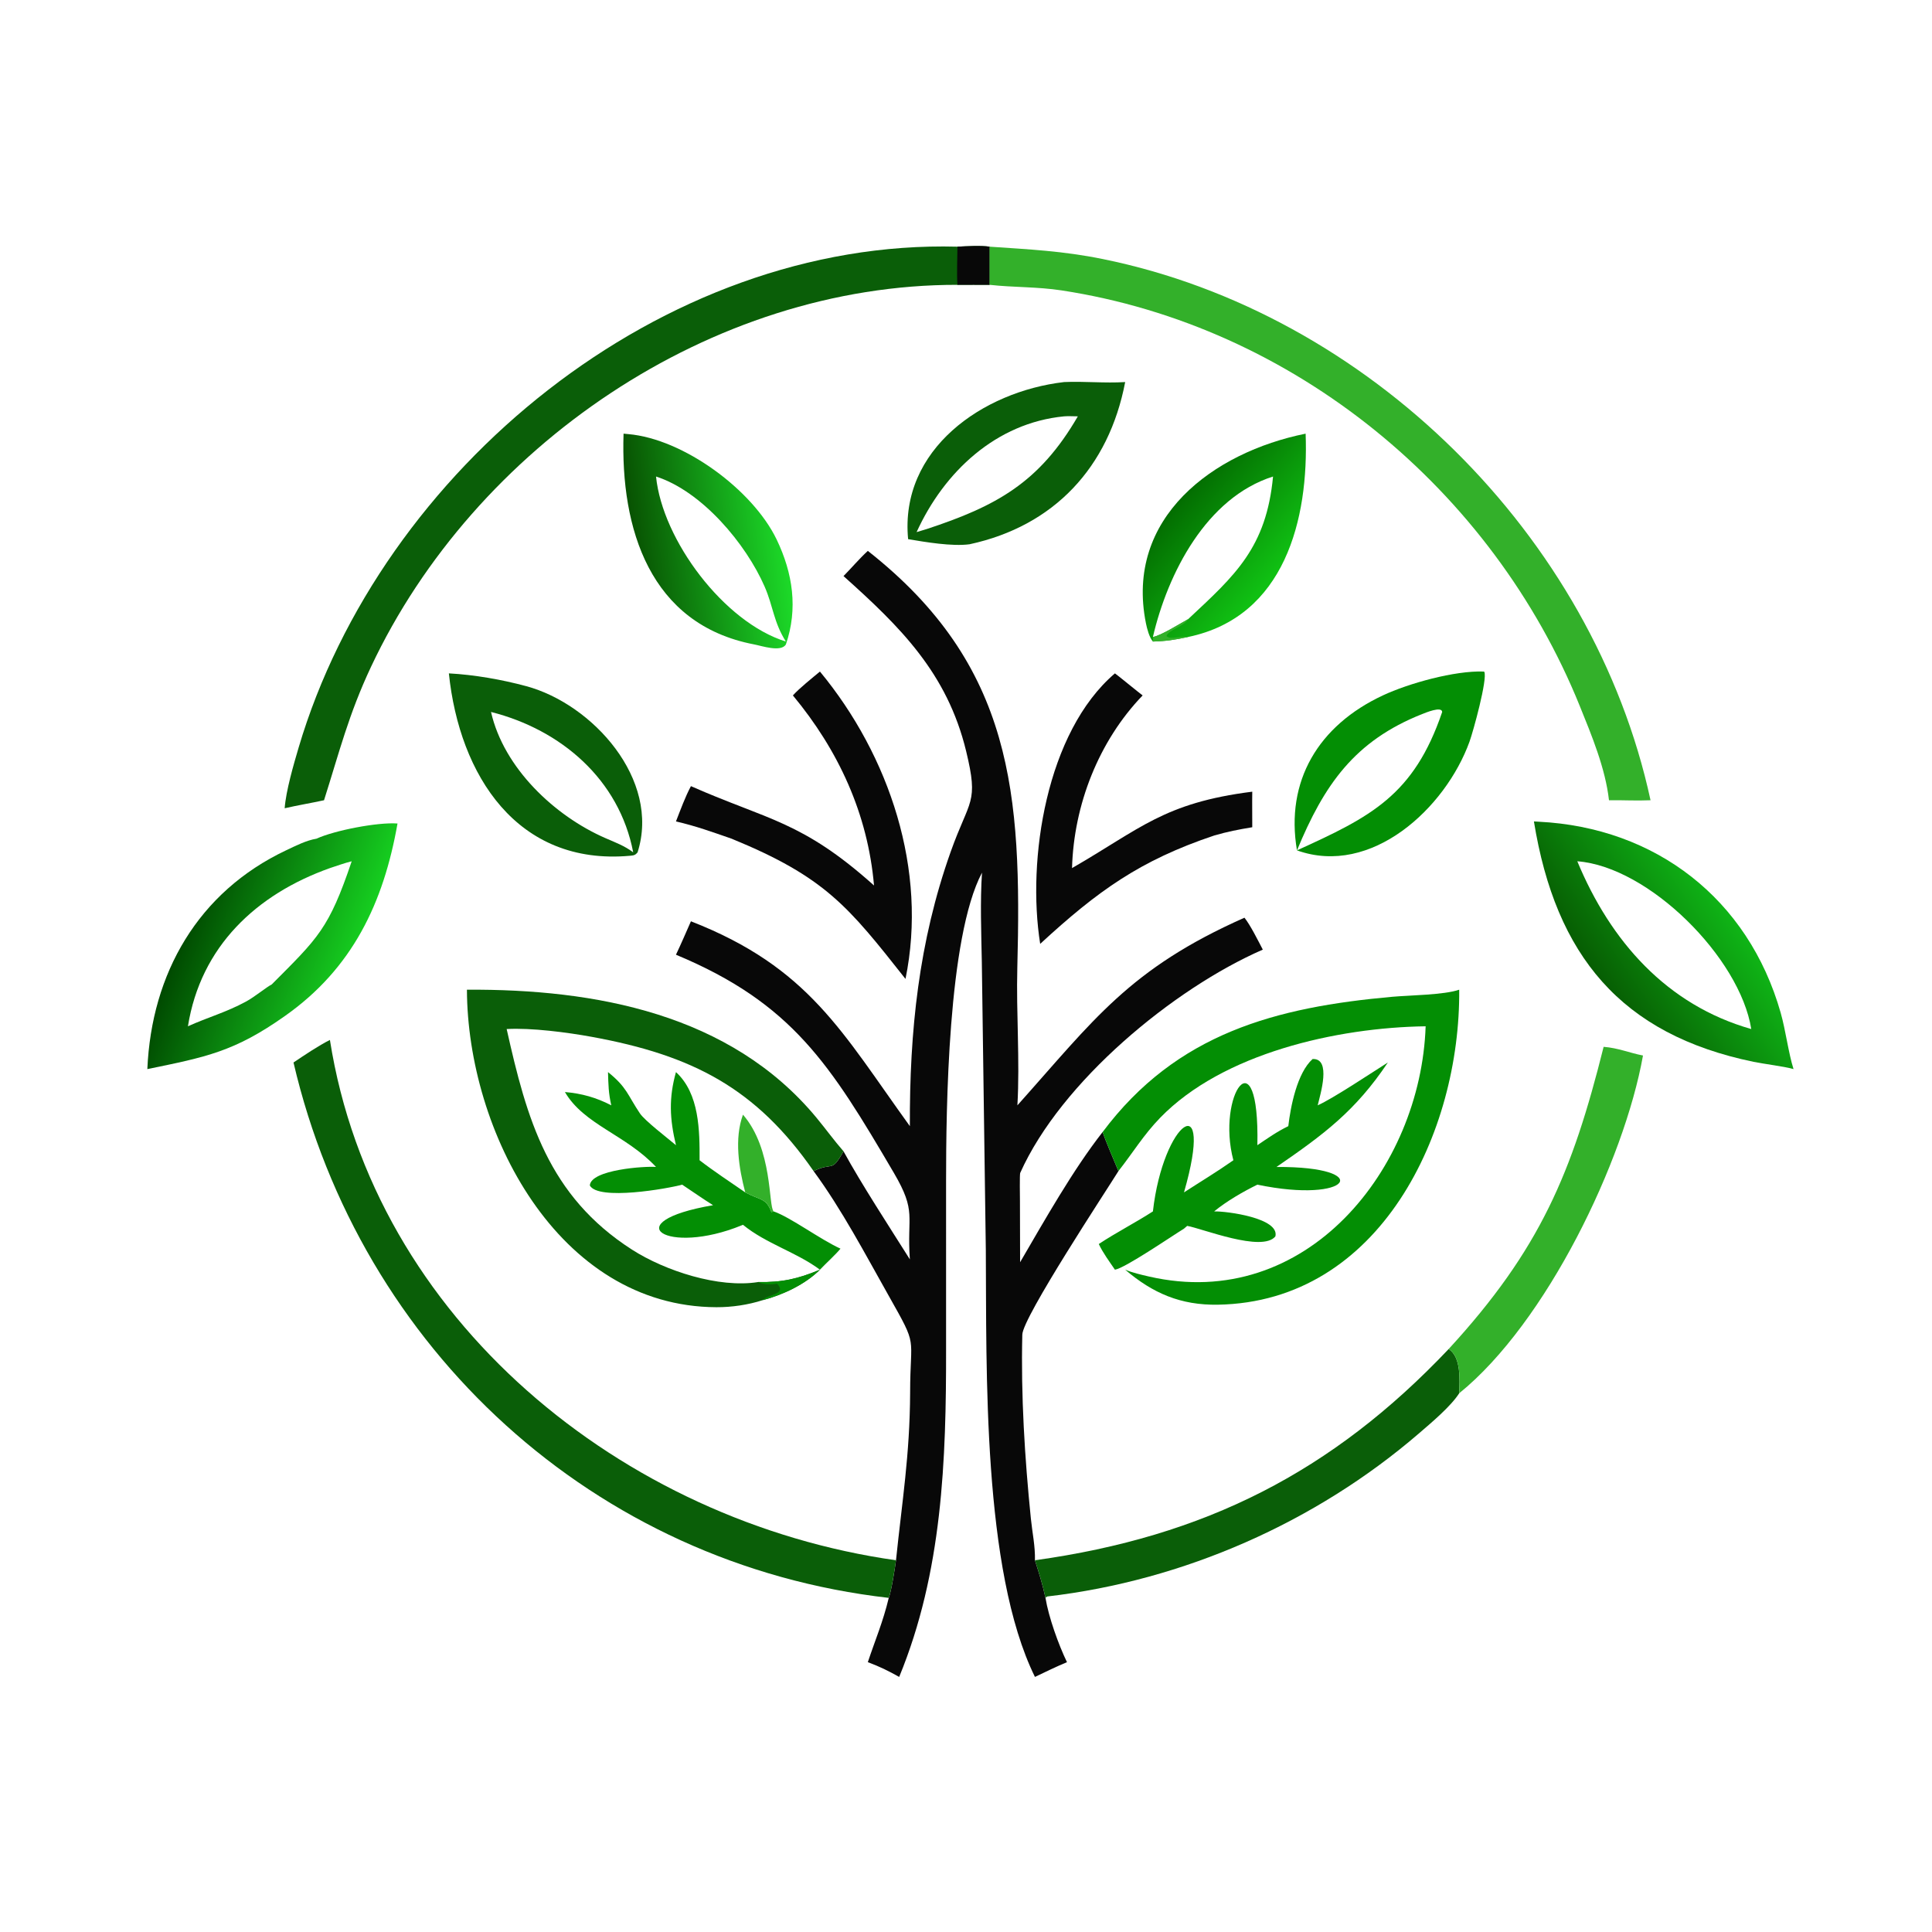 <?xml version="1.0" encoding="utf-8" ?><svg xmlns="http://www.w3.org/2000/svg" xmlns:xlink="http://www.w3.org/1999/xlink" width="1024" height="1024" viewBox="0 0 1024 1024"><path fill="#080808" transform="scale(2 2)" d="M229.983 145.989C268.566 176.334 270.79 210.485 269.599 256.472C269.29 268.431 270.301 280.98 269.623 292.924C289.886 270.27 299.241 256.762 329.797 243.202C331.403 245.222 333.404 249.275 334.656 251.659C310.914 262.033 281.181 286.657 270.363 310.843C270.197 311.215 270.292 317.347 270.297 318.252L270.337 334.507C276.787 323.46 284.358 310.003 292.207 300C293.029 302.467 295.313 307.716 296.396 310.353C293.291 315.376 271.033 349.08 270.922 353.683C270.534 369.853 271.562 386.313 273.188 402.41C273.568 406.174 274.357 409.674 274.272 413.486C275.446 417.219 276.2 419.508 277.065 423.454C277.884 428.526 280.532 435.903 282.762 440.493C279.914 441.671 277.062 443.077 274.272 444.401C260.305 416.05 261.477 362.746 261.253 331.237L260.191 254.823C260.047 247.227 259.729 238.861 260.239 231.262C251.136 248.489 250.729 294.159 250.719 313.004L250.721 357.338C250.759 387.039 249.753 416.582 238.293 444.401C235.313 442.741 233.172 441.68 229.983 440.493C231.96 434.539 233.99 429.883 235.531 423.454C236.218 421.701 237.189 415.47 237.449 413.486C239.063 397.852 241.11 385.636 241.192 369.147C241.205 353.522 243.4 357.349 235.604 343.544C229.325 332.427 223.178 320.648 215.611 310.353C220.88 307.784 220.228 310.995 223.539 305.103C228.255 313.732 235.744 325.219 241.123 333.748C240.282 322.075 243.01 321.269 236.883 310.826C220.055 282.143 209.984 265.868 179.138 253.009C180.512 250.116 181.808 247.09 183.104 244.152C214.406 256.363 223.195 273.634 241.123 298.443C241.033 273.314 243.459 249.614 251.929 225.767C256.955 211.615 259.426 213.053 256.032 199.048C251.014 178.347 238.565 166.12 223.539 152.667C225.78 150.403 227.568 148.222 229.983 145.989Z"/><path fill="#0A5E08" transform="scale(2 2)" d="M253.735 65.371C256.152 65.255 259.943 65.033 262.264 65.371L262.264 75.483C259.451 75.447 256.554 75.482 253.735 75.483C188.468 75.388 125.782 118.326 98.333 176.693C92.346 189.424 89.952 199.261 85.87 212.074C82.389 212.829 79.006 213.379 75.442 214.198C75.773 209.603 77.817 202.579 79.145 198.095C100.968 124.414 175.519 63.265 253.735 65.371Z"/><path fill="#080808" transform="scale(2 2)" d="M253.735 65.371C256.152 65.255 259.943 65.033 262.264 65.371L262.264 75.483C259.451 75.447 256.554 75.482 253.735 75.483C253.525 73.1 253.711 67.892 253.735 65.371Z"/><path fill="#33B02A" transform="scale(2 2)" d="M262.264 65.371C272.83 66.098 281.68 66.502 292.241 68.647C362.516 82.925 422.242 141.866 437.41 212.074C433.52 212.245 430.183 212.021 426.398 212.074C425.438 203.596 421.831 194.947 418.654 187.092C395.434 129.684 342.873 86.387 281.372 76.966C274.838 75.966 268.617 76.194 262.264 75.483L262.264 65.371Z"/><defs><linearGradient id="gradient_0" gradientUnits="userSpaceOnUse" x1="424.802" y1="260.443" x2="456.058" y2="238.966"><stop offset="0" stop-color="#075E03"/><stop offset="1" stop-color="#0FB416"/></linearGradient></defs><path fill="url(#gradient_0)" transform="scale(2 2)" d="M406.503 217.689L407.751 217.76C438.768 219.288 463.316 238.217 471.892 268.377C473.239 273.112 473.925 278.931 475.303 283.322C473.312 282.698 467.193 281.907 464.737 281.4C429.622 274.156 412.276 253.272 406.503 217.689ZM464.102 272.708C461.092 253.773 436.93 229.666 418.001 228.247C426.793 249.427 441.692 266.328 464.102 272.708Z"/><path fill="#0A5E08" transform="scale(2 2)" d="M77.78 281.574C80.624 279.66 84.426 277.097 87.431 275.597C99.082 349.722 164.974 403.221 237.449 413.486C237.189 415.47 236.218 421.701 235.531 423.454C157.442 414.555 95.531 357.537 77.78 281.574Z"/><defs><linearGradient id="gradient_1" gradientUnits="userSpaceOnUse" x1="50.178" y1="242.108" x2="92.372" y2="258.001"><stop offset="0" stop-color="#004900"/><stop offset="1" stop-color="#16CE20"/></linearGradient></defs><path fill="url(#gradient_1)" transform="scale(2 2)" d="M83.878 222.259C88.604 220.078 100.115 217.842 105.346 218.237C101.655 239.21 93.445 256.652 75.442 269.295C62.159 278.679 54.604 280.139 39.048 283.322C40.149 257.994 52.444 236.393 75.828 225.34C78.281 224.181 81.189 222.693 83.878 222.259ZM49.804 271.978C55.19 269.54 59.858 268.316 65.232 265.407C67.474 264.194 70.676 261.544 72.015 260.884C84.309 248.535 87.142 246.205 93.204 228.247C91.351 228.704 89.266 229.45 87.431 230.056C67.919 236.997 53.186 250.828 49.804 271.978Z"/><path fill="#0A5E08" transform="scale(2 2)" d="M123.741 262.28C157.689 262.083 193.51 268.632 216.339 296.163C218.787 299.116 221.024 302.224 223.539 305.103C220.228 310.995 220.88 307.784 215.611 310.353C200.384 288.404 183.559 279.652 156.811 274.773C150.33 273.591 140.779 272.337 134.272 272.708C139.593 296.485 145.234 316.928 167.549 331.206C176.241 336.767 190.459 341.433 200.908 339.756C207.198 339.871 211.41 338.938 217.292 336.482C213.386 340.384 207.45 343.16 202.168 344.544C198.236 345.815 193.934 346.437 189.85 346.424C147.77 346.282 123.876 299.635 123.741 262.28Z"/><path fill="#038E04" transform="scale(2 2)" d="M200.908 339.756C207.198 339.871 211.41 338.938 217.292 336.482C213.386 340.384 207.45 343.16 202.168 344.544C203.148 343.013 208.757 343.115 205.923 340.173C204.508 340.486 202.196 340.456 200.908 339.756Z"/><path fill="#038E04" transform="scale(2 2)" d="M292.207 300C311.851 273.759 338.222 266.911 369.002 264.155C373.488 263.753 382.755 263.676 386.703 262.28C387.046 300.013 365.807 345.032 322.742 345.758C312.919 345.924 305.512 342.738 298.185 336.482C300.132 337.287 302.421 337.815 304.495 338.292C346.171 347.872 376.534 309.673 377.808 271.978C354.236 272.31 323.999 279.145 307.442 296.234C303.018 300.8 300.255 305.45 296.396 310.353C295.313 307.716 293.029 302.467 292.207 300Z"/><defs><linearGradient id="gradient_2" gradientUnits="userSpaceOnUse" x1="167.898" y1="145.329" x2="207.188" y2="140.377"><stop offset="0" stop-color="#085202"/><stop offset="1" stop-color="#1CD828"/></linearGradient></defs><path fill="url(#gradient_2)" transform="scale(2 2)" d="M165.25 114.924L166.479 115.041C181.139 116.294 199.52 129.846 205.832 142.997C210.109 151.906 211.516 161.319 208.262 170.807C206.92 172.899 201.901 171.169 199.842 170.774C172.2 165.473 164.408 140.118 165.25 114.924ZM208.262 170.015C204.988 164.813 204.939 160.749 202.636 155.46C197.705 144.142 186.051 130.204 173.856 126.284C175.558 143.146 191.879 164.932 208.262 170.015Z"/><path fill="#0A5E08" transform="scale(2 2)" d="M282.006 101.25C287.328 101.006 292.777 101.591 298.185 101.25C293.853 123.889 279.303 139.401 256.945 144.235C252.331 144.861 245.21 143.652 240.662 142.884C238.368 119.064 260.431 103.75 282.006 101.25ZM242.91 141.011L245.567 140.211C264.028 134.133 275.428 127.934 285.638 110.334C284.718 110.325 282.847 110.25 282.006 110.334C263.963 112.079 250.186 125.045 242.91 141.011Z"/><path fill="#0A5E08" transform="scale(2 2)" d="M118.953 178.451C125.688 178.811 132.969 180.088 139.459 181.839C157.024 186.576 175.101 206.557 168.968 225.874C168.339 226.65 167.965 226.697 166.941 226.789C137.087 229.475 121.757 205.472 118.953 178.451ZM167.803 225.874C164.1 206.563 148.68 193.37 130.126 188.676C133.485 203.513 146.955 216.227 160.42 222.101C163.05 223.248 165.493 224.136 167.803 225.874Z"/><defs><linearGradient id="gradient_3" gradientUnits="userSpaceOnUse" x1="313.106" y1="132.245" x2="337.211" y2="152.774"><stop offset="0" stop-color="#036E01"/><stop offset="1" stop-color="#10C013"/></linearGradient></defs><path fill="url(#gradient_3)" transform="scale(2 2)" d="M346.003 114.924C346.864 137.588 340.483 163.479 314.872 168.805C311.363 169.551 309.108 169.913 305.532 170.015C304.577 168.935 303.972 166.602 303.682 165.16C298.061 137.198 321.514 119.859 346.003 114.924ZM314.872 164.082L315.127 163.84C327.28 152.479 335.595 145.13 337.369 126.284C319.677 131.884 309.444 151.989 305.532 168.805C307.578 168.502 312.736 165.251 314.872 164.082Z"/><path fill="#33B02A" transform="scale(2 2)" d="M305.532 168.805C307.578 168.502 312.736 165.251 314.872 164.082C313.928 165.922 309.731 166.872 309.128 168.545C310.194 169.685 313.015 168.404 314.872 168.805C311.363 169.551 309.108 169.913 305.532 170.015C305.572 169.58 305.545 169.242 305.532 168.805Z"/><path fill="#080808" transform="scale(2 2)" d="M217.292 177.968C235.753 200.293 245.874 230.666 239.965 259.422C224.818 240.253 218.744 232.46 193.875 222.259C188.669 220.46 184.485 218.928 179.138 217.689C180.345 214.605 181.556 211.241 183.104 208.336C203.531 217.369 212.512 217.546 231.625 234.662C229.972 215.641 222.19 198.837 210.128 184.296C211.791 182.429 215.29 179.637 217.292 177.968Z"/><path fill="#0A5E08" transform="scale(2 2)" d="M383.918 357.499C387.267 359.653 386.819 365.73 386.703 369.232C384.466 372.727 379.334 377.02 376.135 379.781C348.69 403.459 313.632 418.881 277.62 423.073C277.425 423.096 277.188 423.302 277.065 423.454C276.2 419.508 275.446 417.219 274.272 413.486C319.297 407.226 353.037 390.113 383.918 357.499Z"/><path fill="#038E04" transform="scale(2 2)" d="M347.859 280.649C352.912 280.439 349.871 290.063 349.203 292.924C353.266 291.119 363.516 284.274 367.797 281.574C359.18 294.46 350.766 300.676 338.285 309.255C364.553 309.117 358.018 319.128 333.217 313.945C329.409 315.808 325.005 318.364 321.758 321.036C325.029 320.946 339.15 322.791 337.99 327.651C334.513 331.985 318.517 325.538 314.618 324.873L313.77 325.604C310.45 327.642 298.123 336.085 295.467 336.482C294.071 334.427 292.198 331.89 291.192 329.676C295.826 326.615 300.838 324.06 305.532 321.036C308.262 296.971 322.01 287.396 313.77 315.996C318.274 313.075 322.397 310.613 326.856 307.481C322.274 290.187 333.815 273.736 333.217 303.488C335.963 301.639 338.427 299.883 341.413 298.443C342.02 293.227 343.747 284.324 347.859 280.649Z"/><path fill="#080808" transform="scale(2 2)" d="M295.467 178.451C295.712 178.558 301.901 183.638 302.808 184.296C291.149 196.415 284.564 213.321 284.099 230.056C302.208 219.626 308.447 212.769 331.862 209.803C331.808 212.882 331.876 216.121 331.862 219.226C328.188 219.838 325.326 220.381 321.758 221.426C302.163 227.989 290.884 236.103 275.661 250.134C272.104 227.816 277.275 193.99 295.467 178.451Z"/><path fill="#038E04" transform="scale(2 2)" d="M393.17 177.968L393.357 178.029C394.243 179.961 390.416 193.844 389.429 196.568C383.054 214.166 363.441 232.414 343.711 225.359C363.271 216.459 374.669 210.811 382.195 188.676C382.074 187.073 377.774 188.883 376.893 189.232C358.899 196.361 350.89 208.035 343.711 225.359C340.575 206.957 349.419 192.263 366.465 184.293C373.314 181.09 385.518 177.685 393.17 177.968Z"/><path fill="#33B02A" transform="scale(2 2)" d="M424.978 277.421C428.835 277.714 431.842 279.037 435.41 279.723C430.395 307.739 409.809 350.526 386.703 369.232C386.819 365.73 387.267 359.653 383.918 357.499C408.137 331.16 416.645 310.764 424.978 277.421Z"/><path fill="#038E04" transform="scale(2 2)" d="M179.138 284.117C185.383 289.827 185.424 299.684 185.397 307.481C188.898 310.194 193.782 313.443 197.496 315.996C201.431 318.106 203.026 317.401 204.423 321.209C204.626 321.159 204.845 321.121 205.026 321.036C209.482 322.576 217.408 328.493 222.732 330.903C221.657 332.292 218.766 334.911 217.292 336.482C211.039 331.821 203.018 329.6 196.894 324.583L196.577 324.716C176.653 332.889 162.977 323.835 188.969 319.392C186.334 317.749 183.407 315.684 180.779 313.945C176.983 315.008 158.512 318.246 156.311 314.157C156.567 309.956 170.983 309.002 173.856 309.255C165.817 300.683 154.772 298.073 149.71 289.402C154.142 289.772 158.063 290.873 161.997 292.924C161.246 289.643 161.229 287.453 161.129 284.117C166.163 288.16 166.259 290.102 169.588 295.067C170.878 296.991 176.977 301.666 179.138 303.488C177.462 296.479 177.213 290.988 179.138 284.117Z"/><path fill="#33B02A" transform="scale(2 2)" d="M196.894 295.399C204.87 304.603 203.586 319.611 205.026 321.036C204.845 321.121 204.626 321.159 204.423 321.209C203.026 317.401 201.431 318.106 197.496 315.996C195.802 309.555 194.556 301.788 196.894 295.399Z"/></svg>